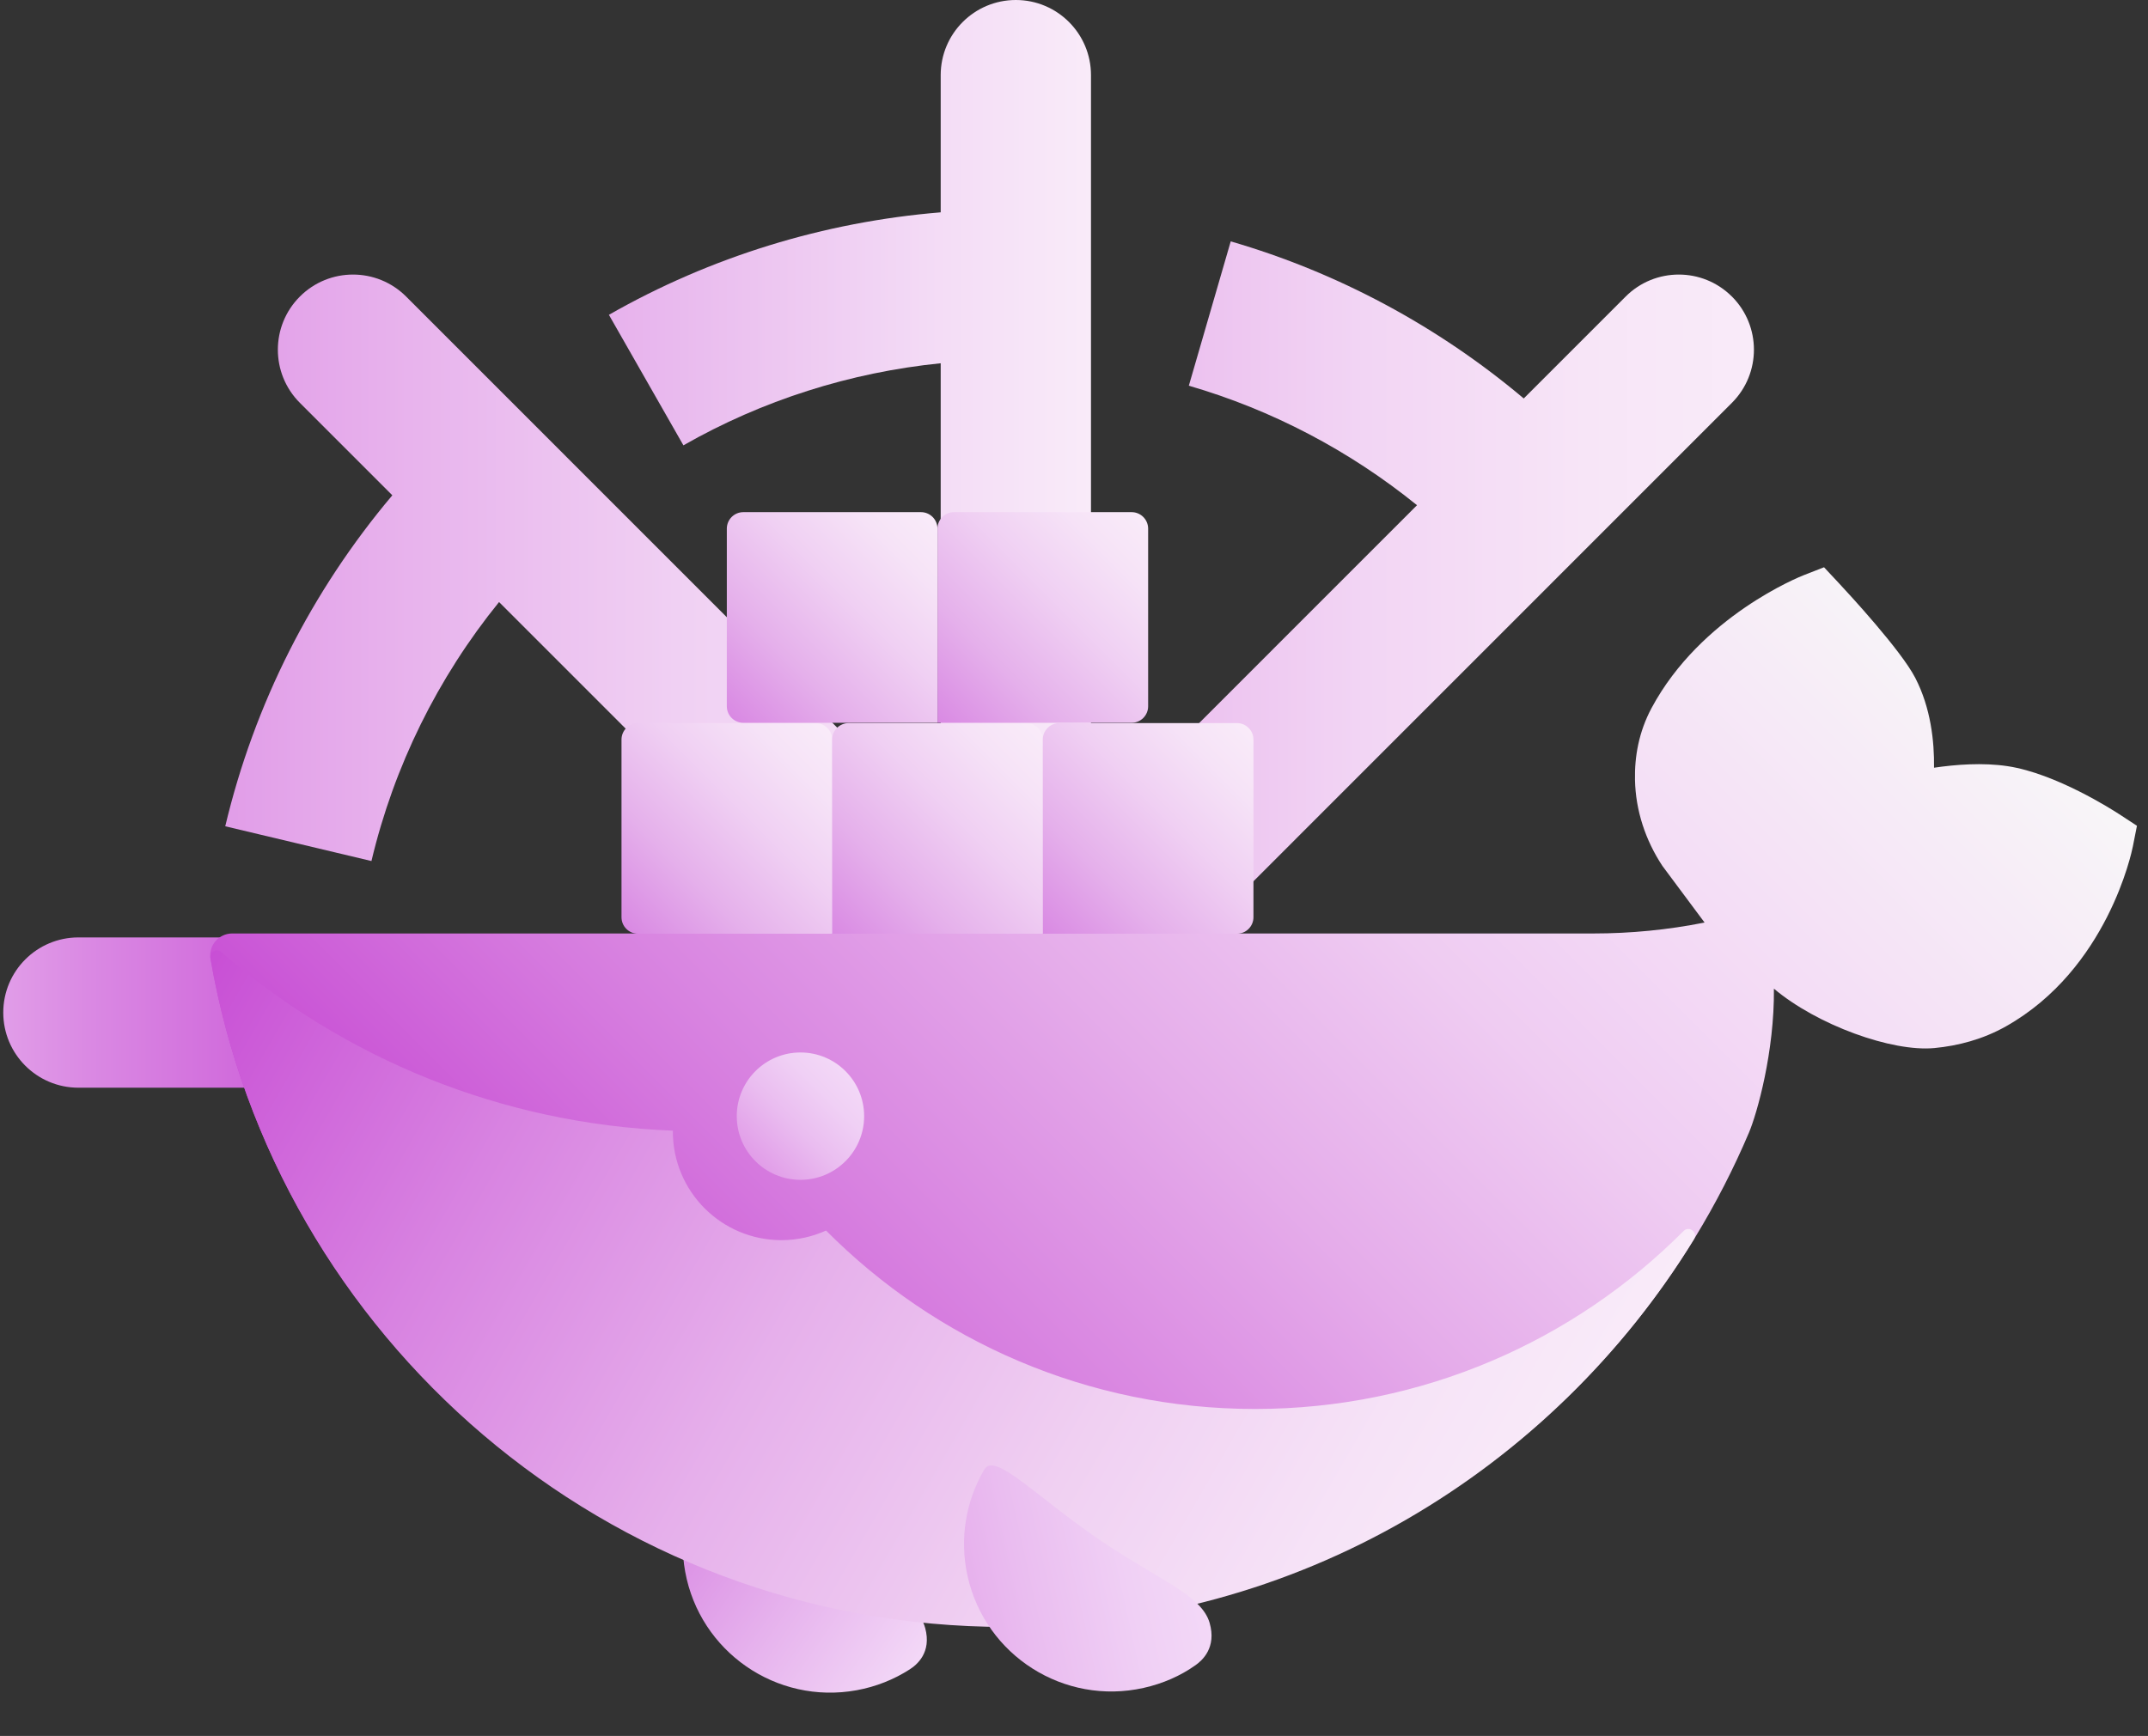 <svg viewBox="0 0 167 135" fill="none" xmlns="http://www.w3.org/2000/svg">
    <rect x="0" y="0" width="167" height="135" fill="#333333" stroke="none"/>
    <path
        d="M29.718 79.557C29.449 77.555 29.18 75.555 28.912 73.554C28.903 73.335 28.9 73.117 28.9 72.9H6.096C2.87 72.9 0.254 75.516 0.254 78.743C0.254 81.97 2.87 84.587 6.096 84.587H31.789C30.911 83.019 30.219 81.343 29.718 79.557Z"
        fill="url(#paint0_linear_229_1104)" />
    <path
        d="M134.651 23.063C132.37 20.781 128.67 20.781 126.389 23.063L118.467 30.987C111.809 25.378 104.026 21.193 95.685 18.771L92.428 29.995C98.883 31.869 104.93 35.047 110.168 39.288L72.329 77.135C70.332 79.132 70.082 82.214 71.579 84.481C71.793 84.806 81.402 84.587 81.402 84.587L134.651 31.326C136.933 29.044 136.933 25.343 134.651 23.061V23.063Z"
        fill="url(#paint1_linear_229_1104)" />
    <path
        d="M78.979 0C75.752 0 73.136 2.616 73.136 5.844V16.512C64.063 17.257 55.234 19.973 47.34 24.482L53.133 34.632C59.265 31.13 66.098 28.959 73.136 28.249V76.905C73.136 80.132 75.752 82.749 78.979 82.749C82.205 82.749 84.821 80.132 84.821 76.905V5.844C84.821 2.616 82.205 0 78.979 0Z"
        fill="url(#paint2_linear_229_1104)" />
    <path
        d="M83.113 74.612L31.576 23.063C29.294 20.781 25.595 20.781 23.313 23.063C21.032 25.345 21.032 29.045 23.313 31.327L30.502 38.518C24.222 45.964 19.768 54.758 17.512 64.257L28.879 66.96C30.635 59.571 34.031 52.704 38.8 46.818L74.849 82.876C75.99 84.017 77.486 84.588 78.98 84.588C80.474 84.588 81.97 84.017 83.11 82.876C85.392 80.594 85.392 76.894 83.11 74.612H83.113Z"
        fill="url(#paint3_linear_229_1104)" />
    <path
        d="M71.927 126.59C72.456 128.527 71.261 129.481 70.715 129.83C69.497 130.61 68.108 131.17 66.597 131.445C60.371 132.578 54.403 128.45 53.27 122.221C52.728 119.248 53.386 116.335 54.898 113.977C55.786 112.593 58.982 116.418 63.946 120.031C68.243 123.158 71.343 124.456 71.925 126.59H71.927Z"
        fill="url(#paint4_linear_229_1104)" />
    <path
        d="M164.759 63.315C164.266 62.992 159.829 60.146 156.081 59.582C154.159 59.293 152.067 59.451 150.364 59.703C150.393 57.658 150.114 55.056 148.909 52.722C147.798 50.567 143.745 46.183 142.944 45.325L141.812 44.114L140.267 44.716C139.941 44.843 132.237 47.911 128.404 55.061C127.41 56.918 127.078 58.839 127.115 60.638C127.161 63.027 127.93 65.347 129.247 67.34L132.525 71.743C132.525 71.743 132.519 71.743 132.509 71.746C129.668 72.311 126.777 72.593 123.88 72.593H18.051C16.991 72.593 16.187 73.55 16.37 74.594C21.515 104.073 47.234 126.337 78.187 126.337C104.146 126.337 126.422 110.573 135.97 88.094C136.611 86.584 137.964 81.776 137.916 76.885C141.275 79.716 147.097 81.82 150.398 81.503C152.226 81.328 154.15 80.835 155.965 79.811C163.854 75.355 165.744 66.226 165.82 65.839L166.141 64.218L164.758 63.313L164.759 63.315Z"
        fill="url(#paint5_linear_229_1104)" />
    <path
        d="M49.604 56.232H63.414C64.122 56.232 64.698 56.808 64.698 57.516V72.613H49.604C48.896 72.613 48.32 72.038 48.32 71.329V57.516C48.32 56.808 48.896 56.232 49.604 56.232Z"
        fill="url(#paint6_linear_229_1104)" />
    <path
        d="M65.979 56.232H79.789C80.497 56.232 81.073 56.808 81.073 57.516V72.613H64.695V57.516C64.695 56.808 65.271 56.232 65.979 56.232Z"
        fill="url(#paint7_linear_229_1104)" />
    <path
        d="M82.358 56.232H96.168C96.876 56.232 97.452 56.808 97.452 57.516V71.329C97.452 72.038 96.876 72.613 96.168 72.613H81.074V57.516C81.074 56.808 81.65 56.232 82.358 56.232Z"
        fill="url(#paint8_linear_229_1104)" />
    <path
        d="M74.171 39.828H87.98C88.689 39.828 89.264 40.404 89.264 41.112V54.925C89.264 55.633 88.689 56.209 87.98 56.209H72.887V41.112C72.887 40.404 73.462 39.828 74.171 39.828Z"
        fill="url(#paint9_linear_229_1104)" />
    <path
        d="M57.792 39.828H71.601C72.31 39.828 72.885 40.404 72.885 41.112V56.209H57.792C57.083 56.209 56.508 55.633 56.508 54.925V41.112C56.508 40.404 57.083 39.828 57.792 39.828Z"
        fill="url(#paint10_linear_229_1104)" />
    <path
        d="M97.576 109.571C84.539 109.571 72.742 104.265 64.222 95.695C63.164 96.173 61.992 96.443 60.755 96.443C56.092 96.443 52.312 92.662 52.312 87.998C52.312 87.975 52.313 87.951 52.313 87.928C38.908 87.406 26.689 82.263 17.208 74.039C16.842 73.722 16.278 74.041 16.36 74.518C21.473 104.043 47.207 126.521 78.187 126.521C100.829 126.521 120.669 114.37 131.705 96.364C132.025 95.841 131.33 95.294 130.898 95.727C122.381 104.278 110.597 109.571 97.576 109.571Z"
        fill="url(#paint11_linear_229_1104)" />
    <path
        d="M62.233 91.752C64.967 91.752 67.184 89.535 67.184 86.8C67.184 84.065 64.967 81.847 62.233 81.847C59.498 81.847 57.281 84.065 57.281 86.8C57.281 89.535 59.498 91.752 62.233 91.752Z"
        fill="url(#paint12_linear_229_1104)" />
    <path
        d="M94.043 126.201C94.602 128.131 93.466 129.128 92.96 129.487C91.781 130.326 90.409 130.929 88.91 131.263C82.733 132.644 76.608 128.754 75.227 122.576C74.569 119.626 75.111 116.69 76.529 114.273C77.361 112.856 80.706 116.551 85.809 119.964C90.228 122.917 93.426 124.077 94.043 126.201Z"
        fill="url(#paint13_linear_229_1104)" />
    <defs>
        <linearGradient id="paint0_linear_229_1104" x1="0.252" y1="78.743" x2="37.059" y2="78.743"
            gradientUnits="userSpaceOnUse">
            <stop stop-color="#E19DE8" />
            <stop offset="0.18" stop-color="#DA89E3" />
            <stop offset="0.52" stop-color="#D069DB" />
            <stop offset="0.8" stop-color="#CA56D6" />
            <stop offset="1" stop-color="#C84FD5" />
        </linearGradient>
        <linearGradient id="paint1_linear_229_1104" x1="70.617" y1="51.715" x2="136.362" y2="51.715"
            gradientUnits="userSpaceOnUse">
            <stop stop-color="#E19DE8" />
            <stop offset="0.26" stop-color="#EABBEE" />
            <stop offset="0.54" stop-color="#F2D5F4" />
            <stop offset="0.8" stop-color="#F7E5F7" />
            <stop offset="1" stop-color="#F9EBF9" />
        </linearGradient>
        <linearGradient id="paint2_linear_229_1104" x1="47.34" y1="41.372" x2="84.821" y2="41.372"
            gradientUnits="userSpaceOnUse">
            <stop stop-color="#E7B1ED" />
            <stop offset="0.14" stop-color="#E9BAEE" />
            <stop offset="0.7" stop-color="#F4DDF6" />
            <stop offset="1" stop-color="#F9EBF9" />
        </linearGradient>
        <linearGradient id="paint3_linear_229_1104" x1="17.512" y1="52.969" x2="84.824" y2="52.969"
            gradientUnits="userSpaceOnUse">
            <stop stop-color="#E19DE8" />
            <stop offset="0.18" stop-color="#E7B0EC" />
            <stop offset="0.52" stop-color="#F0D0F3" />
            <stop offset="0.8" stop-color="#F6E3F7" />
            <stop offset="1" stop-color="#F9EBF9" />
        </linearGradient>
        <linearGradient id="paint4_linear_229_1104" x1="51.984" y1="118.194" x2="70.309" y2="130.869"
            gradientUnits="userSpaceOnUse">
            <stop stop-color="#D989E3" />
            <stop offset="0.5" stop-color="#E6B2ED" />
            <stop offset="1" stop-color="#F3D8F7" />
        </linearGradient>
        <linearGradient id="paint5_linear_229_1104" x1="44.546" y1="118.783" x2="132.64" y2="30.709"
            gradientUnits="userSpaceOnUse">
            <stop stop-color="#C23BD0" />
            <stop offset="0.24" stop-color="#D579DE" />
            <stop offset="0.46" stop-color="#E5ACEA" />
            <stop offset="0.63" stop-color="#EFCCF2" />
            <stop offset="0.73" stop-color="#F3D8F5" />
            <stop offset="1" stop-color="#F8F6F8" />
        </linearGradient>
        <linearGradient id="paint6_linear_229_1104" x1="48.886" y1="72.425" x2="64.513" y2="56.8"
            gradientUnits="userSpaceOnUse">
            <stop stop-color="#D989E3" />
            <stop offset="0.29" stop-color="#E5B0EB" />
            <stop offset="0.59" stop-color="#F0D0F3" />
            <stop offset="0.83" stop-color="#F6E3F7" />
            <stop offset="1" stop-color="#F9EBF9" />
        </linearGradient>
        <linearGradient id="paint7_linear_229_1104" x1="64.884" y1="72.8" x2="80.888" y2="56.8"
            gradientUnits="userSpaceOnUse">
            <stop stop-color="#D989E3" />
            <stop offset="0.29" stop-color="#E5B0EB" />
            <stop offset="0.59" stop-color="#F0D0F3" />
            <stop offset="0.83" stop-color="#F6E3F7" />
            <stop offset="1" stop-color="#F9EBF9" />
        </linearGradient>
        <linearGradient id="paint8_linear_229_1104" x1="81.074" y1="72.613" x2="97.078" y2="56.611"
            gradientUnits="userSpaceOnUse">
            <stop stop-color="#D989E3" />
            <stop offset="0.29" stop-color="#E5B0EB" />
            <stop offset="0.59" stop-color="#F0D0F3" />
            <stop offset="0.83" stop-color="#F6E3F7" />
            <stop offset="1" stop-color="#F9EBF9" />
        </linearGradient>
        <linearGradient id="paint9_linear_229_1104" x1="72.887" y1="56.209" x2="88.892" y2="40.207"
            gradientUnits="userSpaceOnUse">
            <stop stop-color="#D989E3" />
            <stop offset="0.29" stop-color="#E5B0EB" />
            <stop offset="0.59" stop-color="#F0D0F3" />
            <stop offset="0.83" stop-color="#F6E3F7" />
            <stop offset="1" stop-color="#F9EBF9" />
        </linearGradient>
        <linearGradient id="paint10_linear_229_1104" x1="57.072" y1="56.021" x2="72.7" y2="40.395"
            gradientUnits="userSpaceOnUse">
            <stop stop-color="#D989E3" />
            <stop offset="0.29" stop-color="#E5B0EB" />
            <stop offset="0.59" stop-color="#F0D0F3" />
            <stop offset="0.83" stop-color="#F6E3F7" />
            <stop offset="1" stop-color="#F9EBF9" />
        </linearGradient>
        <linearGradient id="paint11_linear_229_1104" x1="20.446" y1="67.196" x2="116.529" y2="122.659"
            gradientUnits="userSpaceOnUse">
            <stop stop-color="#C84FD5" />
            <stop offset="0.24" stop-color="#D883E1" />
            <stop offset="0.48" stop-color="#E6B0EB" />
            <stop offset="0.7" stop-color="#F0D0F2" />
            <stop offset="0.88" stop-color="#F6E3F7" />
            <stop offset="1" stop-color="#F9EBF9" />
        </linearGradient>
        <linearGradient id="paint12_linear_229_1104" x1="58.732" y1="90.302" x2="65.735" y2="83.3"
            gradientUnits="userSpaceOnUse">
            <stop stop-color="#E19DE8" />
            <stop offset="0.42" stop-color="#EABDF0" />
            <stop offset="0.76" stop-color="#F0D0F5" />
            <stop offset="1" stop-color="#F3D8F7" />
        </linearGradient>
        <linearGradient id="paint13_linear_229_1104" x1="75.607" y1="124.263" x2="92.765" y2="120.432"
            gradientUnits="userSpaceOnUse">
            <stop stop-color="#E7B1ED" />
            <stop offset="0.23" stop-color="#EABDF0" />
            <stop offset="0.69" stop-color="#F0D0F5" />
            <stop offset="1" stop-color="#F3D8F7" />
        </linearGradient>
    </defs>
</svg>